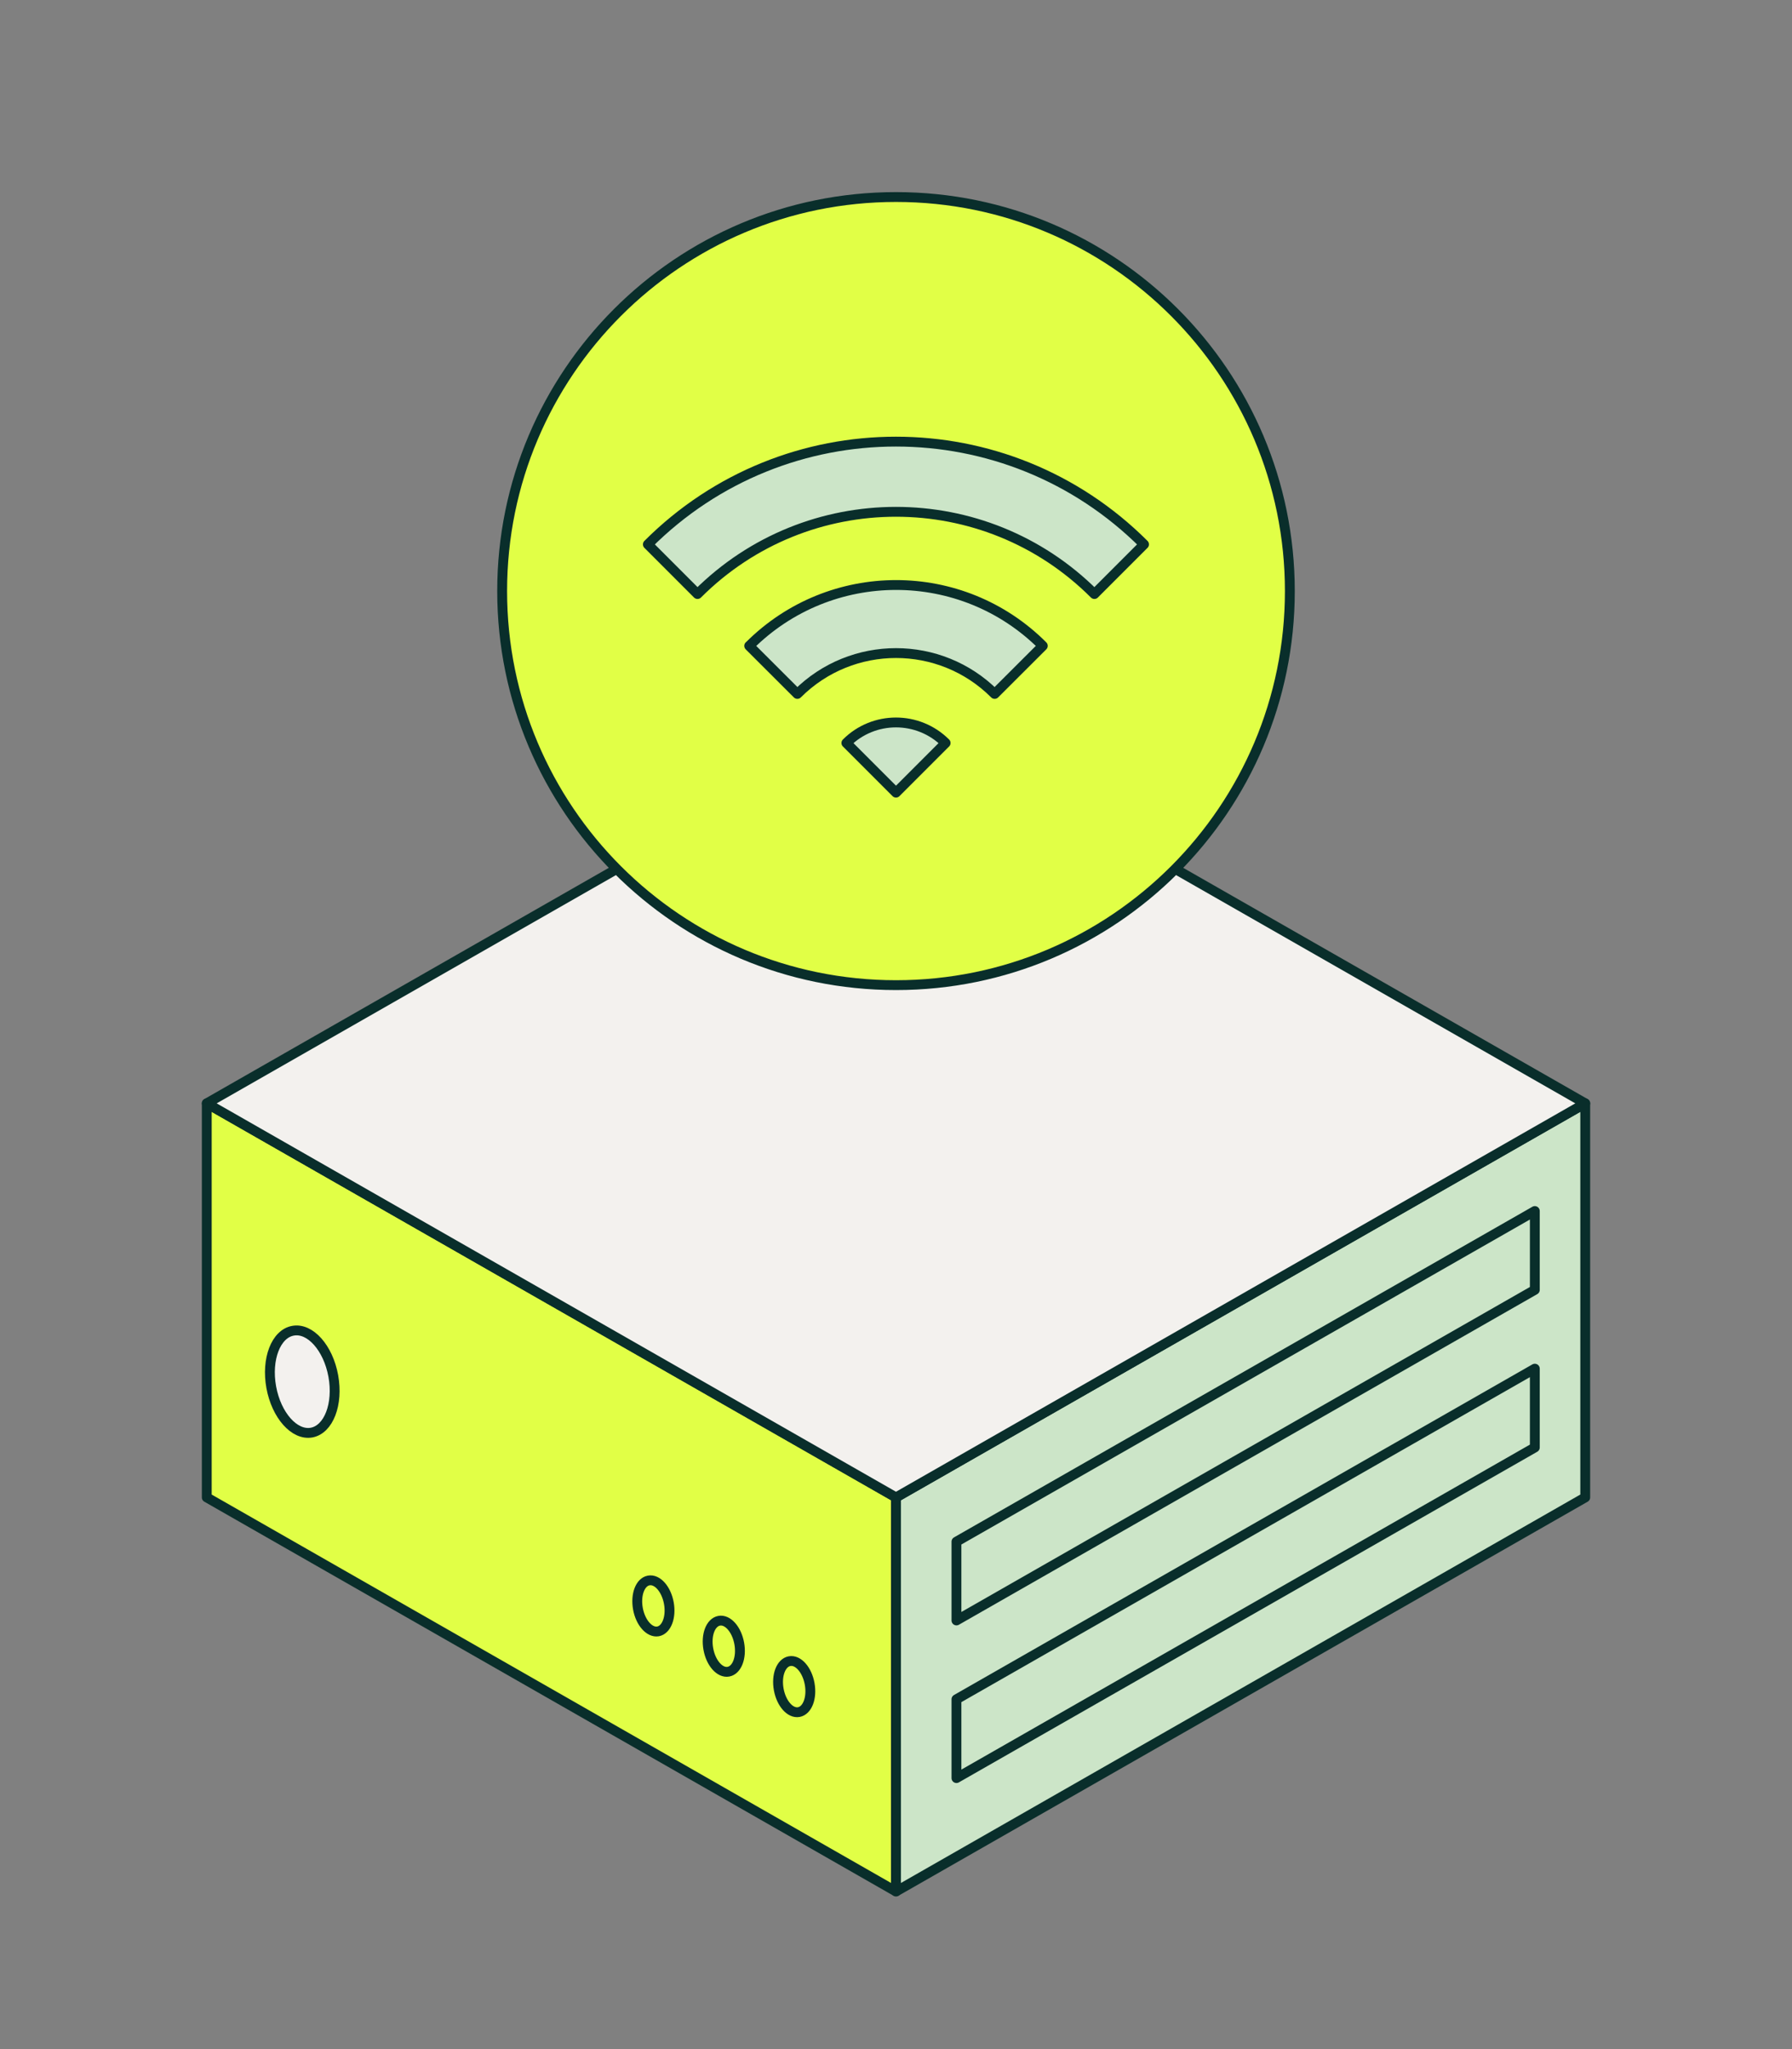 <?xml version="1.0" encoding="UTF-8"?>
<svg id="Layer_2" data-name="Layer 2" xmlns="http://www.w3.org/2000/svg" viewBox="0 0 182 208">
  <rect x="0" y="0" width="182" height="208" fill="#808080" stroke="none"/>
  <defs>
    <style>
      .cls-1 {
        fill: #e1ff46;
      }

      .cls-1, .cls-2, .cls-3 {
        stroke: #092e2b;
        stroke-linecap: round;
        stroke-linejoin: round;
      }

      .cls-2 {
        fill: #cce5c8;
      }

      .cls-4 {
        fill: none;
        stroke-width: 0px;
      }

      .cls-3 {
        fill: #f3f1ee;
      }
    </style>
  </defs>
  <g id="Layer_1-2" data-name="Layer 1">
    <g id="NP_Wireless">
      <path class="cls-1" d="m21,112v40l70,40v-40L21,112Z"/>
      <path class="cls-2" d="m161,112l-70,40v40l70-40v-40Z"/>
      <path class="cls-3" d="m21,112l70-40,70,40-70,40L21,112Z"/>
      <path class="cls-3" d="m31.64,145.42c1.74-.32,2.73-2.89,2.21-5.75-.52-2.85-2.35-4.91-4.09-4.59-1.74.31-2.73,2.88-2.21,5.74.52,2.85,2.35,4.91,4.09,4.6Z"/>
      <path class="cls-1" d="m81.13,173.79c.87-.16,1.36-1.44,1.1-2.87-.26-1.43-1.17-2.46-2.04-2.3-.87.16-1.36,1.44-1.1,2.87.26,1.43,1.17,2.46,2.04,2.3Z"/>
      <path class="cls-1" d="m73.98,169.69c.87-.16,1.36-1.44,1.1-2.87-.26-1.43-1.17-2.46-2.04-2.3-.87.16-1.36,1.44-1.1,2.87.26,1.43,1.17,2.46,2.04,2.3Z"/>
      <path class="cls-1" d="m66.83,165.6c.87-.16,1.36-1.45,1.1-2.87-.26-1.43-1.17-2.46-2.04-2.3-.87.15-1.36,1.44-1.1,2.87.26,1.42,1.17,2.45,2.04,2.3Z"/>
      <path class="cls-1" d="m91,100c22.09,0,40-17.91,40-40s-17.91-40-40-40-40,17.91-40,40,17.91,40,40,40Z"/>
      <path class="cls-2" d="m96.04,75.42l-5.04,5.04-5.04-5.04c2.78-2.78,7.29-2.78,10.08,0Zm-19.95-9.86l4.89,4.88c5.53-5.53,14.51-5.53,20.04,0l4.89-4.88c-8.23-8.24-21.58-8.23-29.81,0h0Zm-10.29-10.3l5.04,5.04c11.13-11.13,29.18-11.13,40.31,0l5.04-5.04c-13.92-13.91-36.48-13.91-50.39,0Z"/>
      <path class="cls-2" d="m155.88,122.93v8l-58.74,33.56v-8l58.74-33.56Z"/>
      <path class="cls-2" d="m155.88,138.93v8l-58.74,33.56v-8l58.74-33.56Z"/>
      <rect class="cls-4" width="182" height="208"/>
    </g>
  </g>
</svg>
